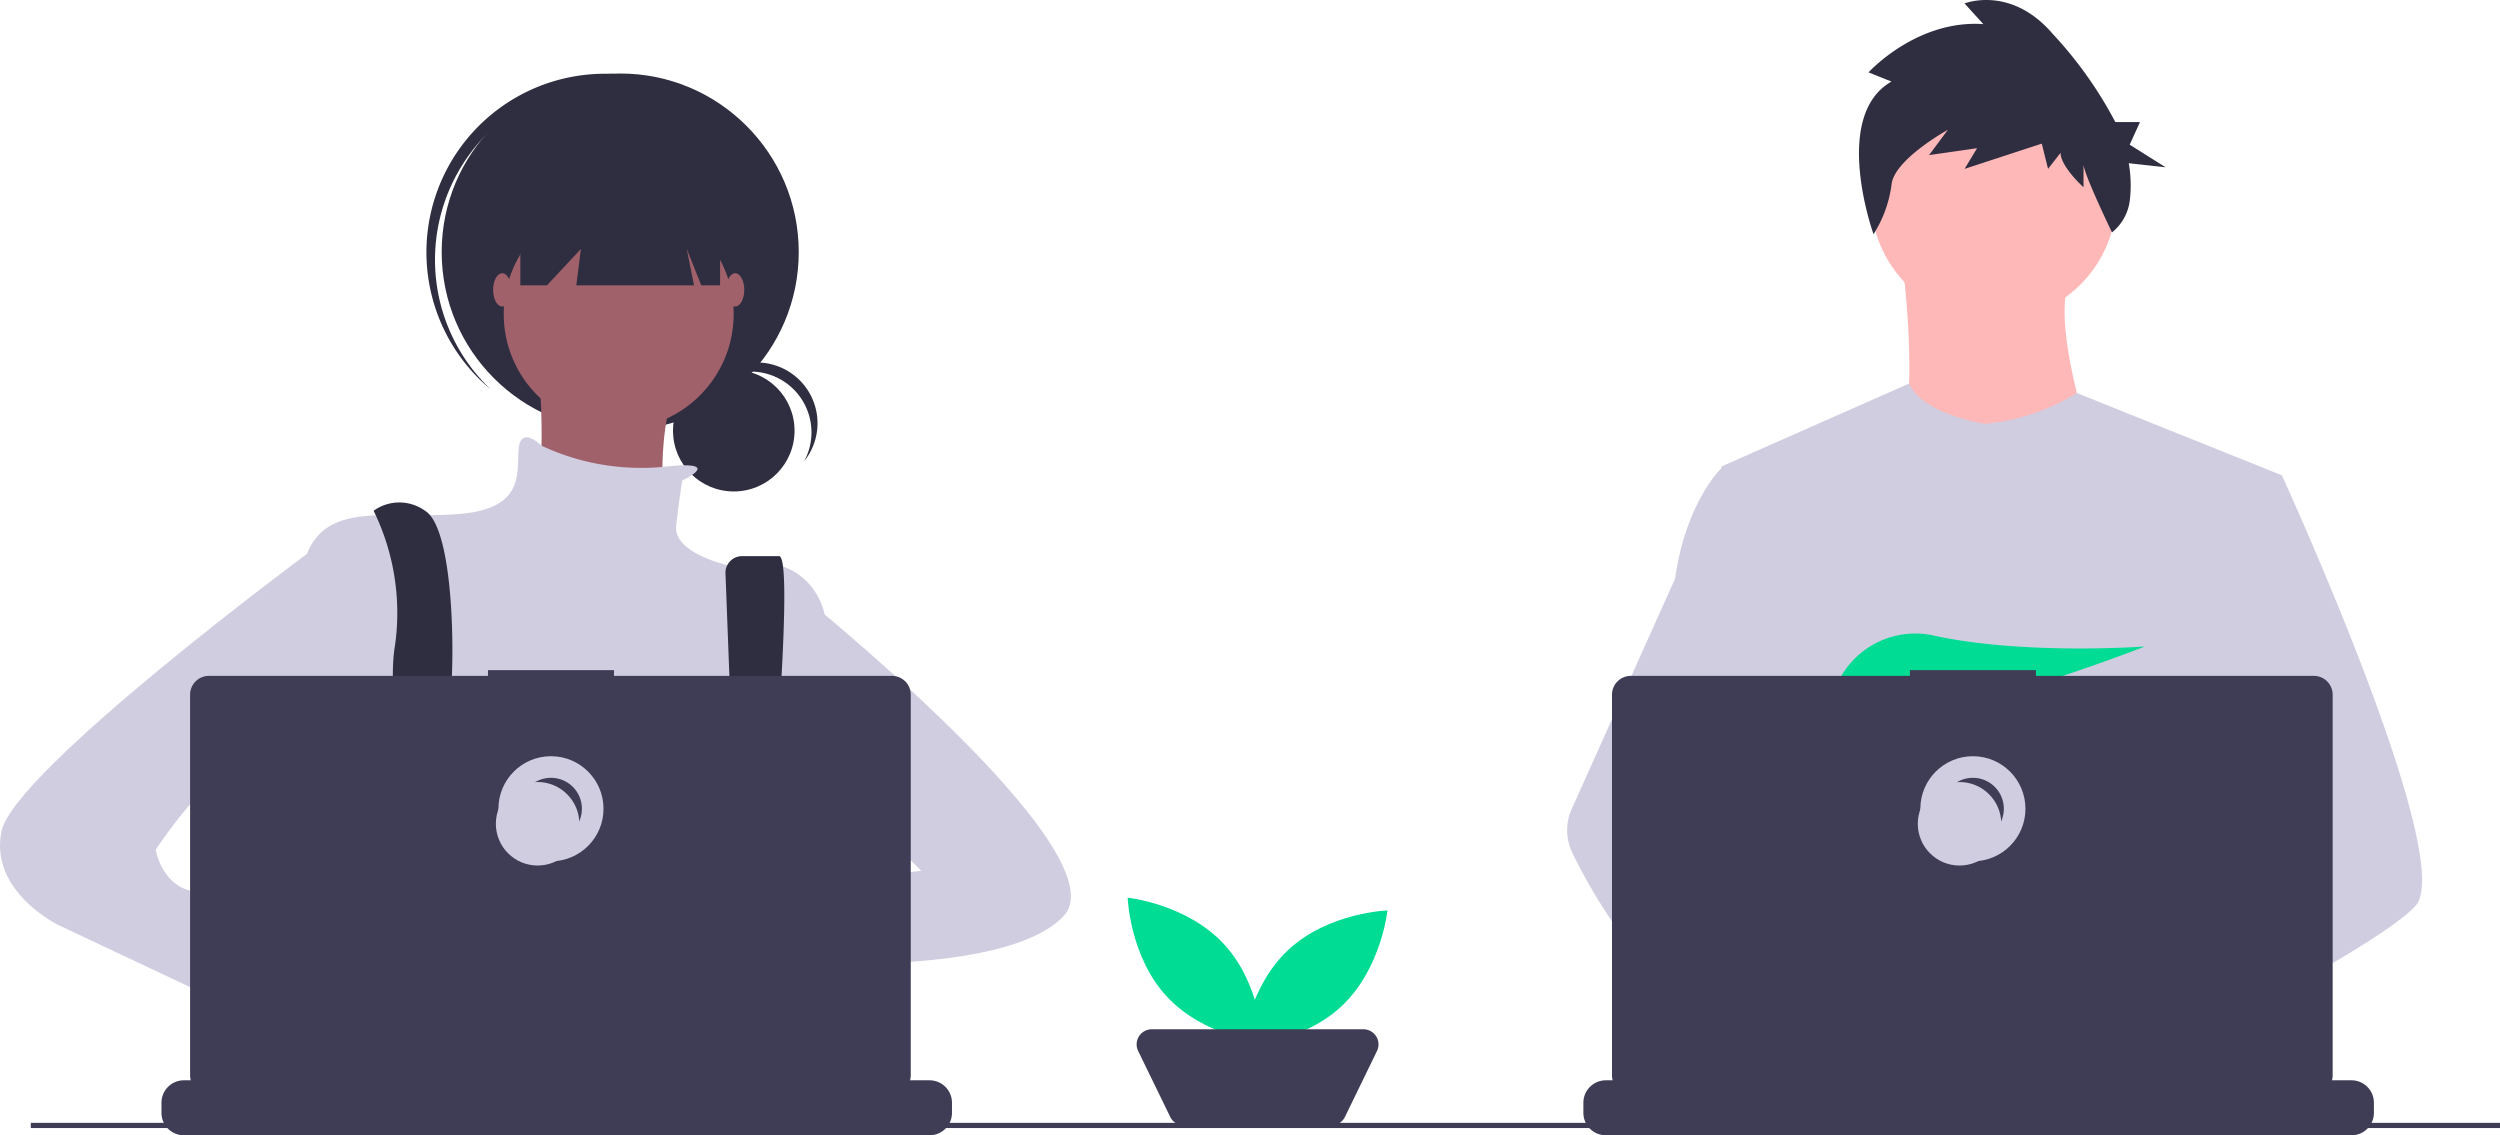 <svg id="undraw_shared_workspace_hwky" xmlns="http://www.w3.org/2000/svg" width="231.559" height="105.156" viewBox="0 0 231.559 105.156">
  <path id="Path_525" data-name="Path 525" d="M558.9,551.649c3.461,3.714,3.64,9.172,3.64,9.172s-5.432-.563-8.893-4.277-3.64-9.172-3.64-9.172S555.438,547.935,558.9,551.649Z" transform="translate(-445.558 -464.226)" fill="#00dc93"/>
  <path id="Path_526" data-name="Path 526" d="M603.276,561.167c-3.714,3.461-9.172,3.64-9.172,3.64s.563-5.432,4.277-8.893,9.172-3.64,9.172-3.64S606.99,557.706,603.276,561.167Z" transform="translate(-479.04 -467.947)" fill="#00dc93"/>
  <path id="Path_527" data-name="Path 527" d="M571.5,606.908h-13.66a1.4,1.4,0,0,1-1.256-.786l-2.974-6.113A1.4,1.4,0,0,1,554.871,598h19.608a1.4,1.4,0,0,1,1.256,2.008l-2.974,6.113A1.4,1.4,0,0,1,571.5,606.908Z" transform="translate(-448.191 -502.665)" fill="#3f3d56"/>
  <circle id="Ellipse_102" data-name="Ellipse 102" cx="11.374" cy="11.374" r="11.374" transform="translate(173.284 6.94)" fill="#ffb8b8"/>
  <path id="Path_528" data-name="Path 528" d="M843.258,301.692s2.143,16.154-1.154,17.967,19.615,1.978,19.615,1.978-5.11-14.011-2.8-18.3Z" transform="translate(-667.089 -277.691)" fill="#ffb8b8"/>
  <path id="Path_529" data-name="Path 529" d="M830.346,358.05l-1.905,8.677-4.029,18.357-.121,1.005-1.39,11.639-.925,7.732-.62,5.194c-3.771,1.938-6.5,3.276-6.5,3.276s-.235-1.179-.614-2.687a57.677,57.677,0,0,1-11.693,2.373c1.511,1.684,2.206,3.267,1.264,4.434-2.843,3.52-14.579-3.854-18.684-6.6a11.107,11.107,0,0,0-.108,1.989l-3.141-2.416.311-5.559.524-9.405.659-11.795a12.391,12.391,0,0,1-.521-1.551c-.962-3.421-2.13-10.253-3.025-15.982-.721-4.611-1.262-8.507-1.377-9.336-.016-.108-.023-.164-.023-.164l17.389-7.684c1.236,2.866,7.006,3.728,7.006,3.728a19.354,19.354,0,0,0,8.528-2.851Z" transform="translate(-618.985 -314.023)" fill="#d0cde1"/>
  <path id="Path_530" data-name="Path 530" d="M869.479,586.6s-.736.252-1.933.609a57.683,57.683,0,0,1-11.693,2.373c-3.573.229-6.592-.322-7.144-2.653a2.463,2.463,0,0,1,.831-2.5c2.184-2.025,7.888-2.75,12.412-3,1.278-.07,2.459-.1,3.443-.114,1.67-.022,2.765.012,2.765.012l.026.1Z" transform="translate(-672.293 -489.989)" fill="#ffb8b8"/>
  <path id="Path_531" data-name="Path 531" d="M834.384,209.555l-2.127-.851s4.447-4.9,10.633-4.47l-1.74-1.916s4.253-1.7,8.12,2.767a37.737,37.737,0,0,1,5.85,8.223H857.4l-.951,2.093,3.327,2.093-3.415-.376a11.7,11.7,0,0,1,.093,3.472,4.491,4.491,0,0,1-1.645,2.938h0s-2.637-5.459-2.637-6.31v2.128s-2.127-1.916-2.127-3.193l-1.16,1.49-.58-2.341-7.153,2.341,1.16-1.916-4.447.639,1.74-2.341s-5.026,2.767-5.22,5.108a11.241,11.241,0,0,1-1.665,4.56S828.778,212.748,834.384,209.555Z" transform="translate(-659.188 -202)" fill="#2f2e41"/>
  <path id="Path_532" data-name="Path 532" d="M946.68,424.769c-1.158,1.256-4.029,3.147-7.509,5.2-1.295.761-2.673,1.545-4.079,2.325-3.355,1.861-6.867,3.7-9.766,5.194-3.771,1.938-6.5,3.276-6.5,3.276s-.235-1.179-.614-2.687a22.27,22.27,0,0,0-2.068-5.783c-.028-.04-.056-.077-.084-.114-.232-.3-.466-.483-.7-.483l11.51-7.135,4.974-3.084-3.584-8.555-4.495-10.731,2.713-8.632,2.727-8.677h5.11s1.692,3.693,3.856,8.844c.323.77.657,1.573,1,2.4C943.622,406.951,949.172,422.07,946.68,424.769Z" transform="translate(-722.957 -340.851)" fill="#d0cde1"/>
  <path id="Path_533" data-name="Path 533" d="M820.447,589.4c-2.843,3.52-14.579-3.854-18.684-6.6-.894-.6-1.426-.978-1.426-.978l3.755-5.008,1.189-1.585s1.064.565,2.637,1.483l.173.1c1.356.8,3.059,1.837,4.778,3a36.049,36.049,0,0,1,6.314,5.157C820.694,586.65,821.388,588.232,820.447,589.4Z" transform="translate(-635.623 -485.372)" fill="#ffb8b8"/>
  <path id="Path_534" data-name="Path 534" d="M746.232,430.108a7.386,7.386,0,0,0-1.253.1c-3.556.611-4.6,3.83-4.9,5.986a11.119,11.119,0,0,0-.108,1.989l-3.141-2.416-1.144-.88a20.86,20.86,0,0,1-7.337-4.679,36.884,36.884,0,0,1-4.942-5.86,51.681,51.681,0,0,1-3.823-6.558,4.823,4.823,0,0,1-.067-4.091l3.89-8.669,5.686-12.67q.063-.452.138-.885c1.128-6.465,4.148-9.336,4.148-9.336h2.308l1.544,9.336,1.918,11.6-1.344,4.383-3.106,10.123,2.968,3.223Z" transform="translate(-573.937 -338.773)" fill="#d0cde1"/>
  <path id="Path_535" data-name="Path 535" d="M826.239,451.4l1.973,2.3c.733-.14,1.5-.3,2.287-.488l-.567-1.813,1.385,1.616a187.139,187.139,0,0,0,18.7-6.048s-11.176.819-19.52-1a7.94,7.94,0,0,0-9.006,4.486c-.881,2.012-.742,3.756,2.381,3.756a20.636,20.636,0,0,0,3.148-.3Z" transform="translate(-651.332 -387.088)" fill="#00dc93"/>
  <path id="Path_536" data-name="Path 536" d="M798.564,618.063V619a2.062,2.062,0,0,1-.141.753,2.123,2.123,0,0,1-.15.309,2.078,2.078,0,0,1-1.786,1.015H727.42a2.078,2.078,0,0,1-1.786-1.015,2.12,2.12,0,0,1-.15-.309,2.065,2.065,0,0,1-.141-.753v-.939a2.077,2.077,0,0,1,2.077-2.077H731.4v-.438a.087.087,0,0,1,.087-.087h2.077a.086.086,0,0,1,.087.087v.438h1.3v-.438a.086.086,0,0,1,.087-.087h2.077a.086.086,0,0,1,.087.087v.438h1.3v-.438a.086.086,0,0,1,.087-.087h2.077a.087.087,0,0,1,.087.087v.438h1.3v-.438a.086.086,0,0,1,.087-.087h2.077a.086.086,0,0,1,.087.087v.438h1.3v-.438a.086.086,0,0,1,.087-.087h2.077a.086.086,0,0,1,.087.087v.438h1.3v-.438a.086.086,0,0,1,.087-.087h2.077a.086.086,0,0,1,.087.087v.438h1.3v-.438a.086.086,0,0,1,.087-.087h16.271a.086.086,0,0,1,.087.087v.438h1.3v-.438a.086.086,0,0,1,.087-.087H772.6a.087.087,0,0,1,.087.087v.438h1.3v-.438a.086.086,0,0,1,.087-.087h2.077a.086.086,0,0,1,.087.087v.438h1.3v-.438a.086.086,0,0,1,.087-.087H779.7a.087.087,0,0,1,.087.087v.438h1.3v-.438a.086.086,0,0,1,.087-.087h2.077a.086.086,0,0,1,.085.087v.438h1.3v-.438a.086.086,0,0,1,.087-.087h2.077a.087.087,0,0,1,.087.087v.438h1.3v-.438a.086.086,0,0,1,.087-.087h2.077a.086.086,0,0,1,.087.087v.438h6.058A2.077,2.077,0,0,1,798.564,618.063Z" transform="translate(-578.684 -515.923)" fill="#3f3d56"/>
  <path id="Path_537" data-name="Path 537" d="M801.37,460.364H775.626v-.531H763.953v.531H738.1a1.741,1.741,0,0,0-1.741,1.741v35.251A1.741,1.741,0,0,0,738.1,499.1H801.37a1.741,1.741,0,0,0,1.741-1.741V462.105A1.741,1.741,0,0,0,801.37,460.364Z" transform="translate(-587.051 -397.761)" fill="#3f3d56"/>
  <circle id="Ellipse_103" data-name="Ellipse 103" cx="3.867" cy="3.867" r="3.867" transform="translate(178.87 71.043)" fill="none" stroke="#d0cde1" stroke-miterlimit="10" stroke-width="2"/>
  <circle id="Ellipse_104" data-name="Ellipse 104" cx="3.867" cy="3.867" r="3.867" transform="translate(177.633 72.435)" fill="#d0cde1"/>
  <circle id="Ellipse_105" data-name="Ellipse 105" cx="5.629" cy="5.629" r="5.629" transform="translate(62.336 34.263)" fill="#2f2e41"/>
  <path id="Path_538" data-name="Path 538" d="M391.12,342.314a5.63,5.63,0,0,1,4.955,8.3,5.628,5.628,0,1,0-9.35-6.184A5.615,5.615,0,0,1,391.12,342.314Z" transform="translate(-321.587 -307.896)" fill="#2f2e41"/>
  <circle id="Ellipse_106" data-name="Ellipse 106" cx="16.536" cy="16.536" r="16.536" transform="translate(40.91 6.809)" fill="#2f2e41"/>
  <path id="Path_539" data-name="Path 539" d="M285.047,236.5a16.533,16.533,0,0,1,22.917-1.734c-.135-.129-.269-.258-.41-.383A16.536,16.536,0,0,0,285.581,259.1c.141.125.285.243.428.362a16.533,16.533,0,0,1-.963-22.962Z" transform="translate(-240.579 -223.416)" fill="#2f2e41"/>
  <circle id="Ellipse_107" data-name="Ellipse 107" cx="10.65" cy="10.65" r="10.65" transform="translate(46.656 18.44)" fill="#a0616a"/>
  <path id="Path_540" data-name="Path 540" d="M319.391,336.8s1.4,12.892-.841,14.294,12.892,3.363,12.892,3.363-2.242-14.013,3.363-17.657Z" transform="translate(-269.652 -304.351)" fill="#a0616a"/>
  <path id="Path_541" data-name="Path 541" d="M265.5,374.272s4.173-1.949-1.837-1.255a21.755,21.755,0,0,1-11.2-1.968s-1.821-1.822-2.1.14.841,5.605-5.325,6.166-11.771-1.121-14.013,3.083-1.121,22.422-1.121,22.422,4.2,15.135,7.567,17.377,32.791-.841,32.791-.841l8.408-15.135V386.6s-1.121-6.166-8.969-4.484c0,0-5.045-1.121-4.765-3.643S265.5,374.272,265.5,374.272Z" transform="translate(-202.306 -329.767)" fill="#d0cde1"/>
  <path id="Path_542" data-name="Path 542" d="M263.333,558.446c.173-.755.289-1.182.289-1.182l-.09-.614-.923-6.27-.388-2.645c3.362-1.4,4.2-7.848,4.2-7.848l.127-.076.574-.343v0l2.06-1.236.042-.025.832.554,1.691,1.127a19.879,19.879,0,0,0,15.654,3.587,17.241,17.241,0,0,0,3.684-1.064l4.077-1.36.127-.042.125.019,2.391.362.043.008.2.029-.554,3.828-.8,5.563a16.278,16.278,0,0,1,5.655,5.832q.548.863,1.061,1.8c.445.8.871,1.641,1.276,2.5.049.1.1.206.145.309.156.336.311.674.461,1.015h-42.7c.056-.342.111-.668.166-.982a.239.239,0,0,0,.006-.032c.02-.105.039-.207.056-.309C263.007,559.923,263.189,559.071,263.333,558.446Z" transform="translate(-227.056 -457.266)" fill="#2f2e41"/>
  <path id="Path_543" data-name="Path 543" d="M259.892,396.149a21.5,21.5,0,0,1,1.962,12.612c-1.121,7.007,3.363,24.383,3.363,24.383l3.363-.841s-2.242-14.574-1.682-17.937.561-16.536-2.242-18.217A4.077,4.077,0,0,0,259.892,396.149Z" transform="translate(-225.288 -348.841)" fill="#2f2e41"/>
  <path id="Path_544" data-name="Path 544" d="M395.275,417.59l1.178,31.03,2.242,1.4s3.223-34.053,1.541-34.053h-3.422a1.542,1.542,0,0,0-1.54,1.621Z" transform="translate(-328.077 -364.457)" fill="#2f2e41"/>
  <circle id="Ellipse_108" data-name="Ellipse 108" cx="1.401" cy="1.401" r="1.401" transform="translate(40.069 80.8)" fill="#00dc93"/>
  <circle id="Ellipse_109" data-name="Ellipse 109" cx="1.401" cy="1.401" r="1.401" transform="translate(68.096 82.201)" fill="#00dc93"/>
  <path id="Path_545" data-name="Path 545" d="M200.2,65.536v10.65h2.466l3.139-3.363-.42,3.363h10.9l-.673-3.363,1.345,3.363H218.7V65.536Z" transform="translate(-152.003 -49.759)" fill="#2f2e41"/>
  <ellipse id="Ellipse_110" data-name="Ellipse 110" cx="0.841" cy="1.541" rx="0.841" ry="1.541" transform="translate(45.675 25.307)" fill="#a0616a"/>
  <ellipse id="Ellipse_111" data-name="Ellipse 111" cx="0.841" cy="1.541" rx="0.841" ry="1.541" transform="translate(67.255 25.307)" fill="#a0616a"/>
  <path id="Path_546" data-name="Path 546" d="M379.9,546.564s-12.752-2.382-13.593,1.822,14.154,2.382,14.154,2.382Z" transform="translate(-306.058 -463.102)" fill="#a0616a"/>
  <path id="Path_547" data-name="Path 547" d="M415.525,428.775s30.549,24.383,24.944,30.269-26.906,4.2-26.906,4.2l1.4-7.007,12.332-1.4-6.166-6.166-5.605.561Z" transform="translate(-341.964 -374.18)" fill="#d0cde1"/>
  <path id="Path_548" data-name="Path 548" d="M234.28,585.205l3.924,3.083s2.8,8.688,7.007,6.166-3.924-11.491-3.924-11.491l-4.765-1.682Z" transform="translate(-205.842 -489.971)" fill="#a0616a"/>
  <path id="Path_549" data-name="Path 549" d="M148.517,410.148l-3.913,1.178s-27.2,20.123-28.318,25.728,5.325,8.688,5.325,8.688l24.383,11.491,2.522-6.726-11.491-5.886s.841-1.682-2.522-1.962-3.924-3.924-3.924-3.924,6.726-10.37,10.37-8.128,4.765,3.924,4.765,3.924Z" transform="translate(-116.155 -360.037)" fill="#d0cde1"/>
  <path id="Path_550" data-name="Path 550" d="M251.493,618.063V619a2.063,2.063,0,0,1-.141.753,2.115,2.115,0,0,1-.15.309,2.078,2.078,0,0,1-1.786,1.015H180.349a2.078,2.078,0,0,1-1.786-1.015,2.12,2.12,0,0,1-.15-.309,2.064,2.064,0,0,1-.141-.753v-.939a2.077,2.077,0,0,1,2.077-2.077h3.981v-.438a.087.087,0,0,1,.087-.087h2.077a.086.086,0,0,1,.087.087v.438h1.3v-.438a.086.086,0,0,1,.087-.087h2.077a.086.086,0,0,1,.087.087v.438h1.3v-.438a.086.086,0,0,1,.087-.087h2.077a.087.087,0,0,1,.087.087v.438h1.3v-.438a.086.086,0,0,1,.087-.087h2.077a.086.086,0,0,1,.087.087v.438h1.3v-.438a.087.087,0,0,1,.087-.087h2.077a.087.087,0,0,1,.087.087v.438h1.3v-.438a.086.086,0,0,1,.087-.087h2.077a.086.086,0,0,1,.087.087v.438h1.3v-.438a.086.086,0,0,1,.087-.087h16.271a.086.086,0,0,1,.087.087v.438h1.3v-.438a.086.086,0,0,1,.087-.087h2.077a.087.087,0,0,1,.087.087v.438h1.3v-.438a.086.086,0,0,1,.087-.087h2.077a.087.087,0,0,1,.087.087v.438h1.3v-.438a.086.086,0,0,1,.087-.087h2.077a.087.087,0,0,1,.087.087v.438h1.3v-.438a.086.086,0,0,1,.087-.087h2.077a.086.086,0,0,1,.085.087v.438h1.3v-.438a.086.086,0,0,1,.087-.087h2.077a.086.086,0,0,1,.087.087v.438h1.3v-.438a.087.087,0,0,1,.087-.087h2.077a.086.086,0,0,1,.087.087v.438h6.058A2.077,2.077,0,0,1,251.493,618.063Z" transform="translate(-163.317 -515.923)" fill="#3f3d56"/>
  <path id="Path_551" data-name="Path 551" d="M254.3,460.361H228.554v-.531H216.881v.531H191.031a1.741,1.741,0,0,0-1.741,1.741v35.25a1.741,1.741,0,0,0,1.741,1.741H254.3a1.741,1.741,0,0,0,1.741-1.741V462.1A1.741,1.741,0,0,0,254.3,460.361Z" transform="translate(-171.683 -397.759)" fill="#3f3d56"/>
  <circle id="Ellipse_112" data-name="Ellipse 112" cx="3.867" cy="3.867" r="3.867" transform="translate(47.165 71.042)" fill="none" stroke="#d0cde1" stroke-miterlimit="10" stroke-width="2"/>
  <circle id="Ellipse_113" data-name="Ellipse 113" cx="3.867" cy="3.867" r="3.867" transform="translate(45.928 72.434)" fill="#d0cde1"/>
  <rect id="Rectangle_221" data-name="Rectangle 221" width="228.708" height="0.481" transform="translate(2.852 104.002)" fill="#3f3d56"/>
</svg>
